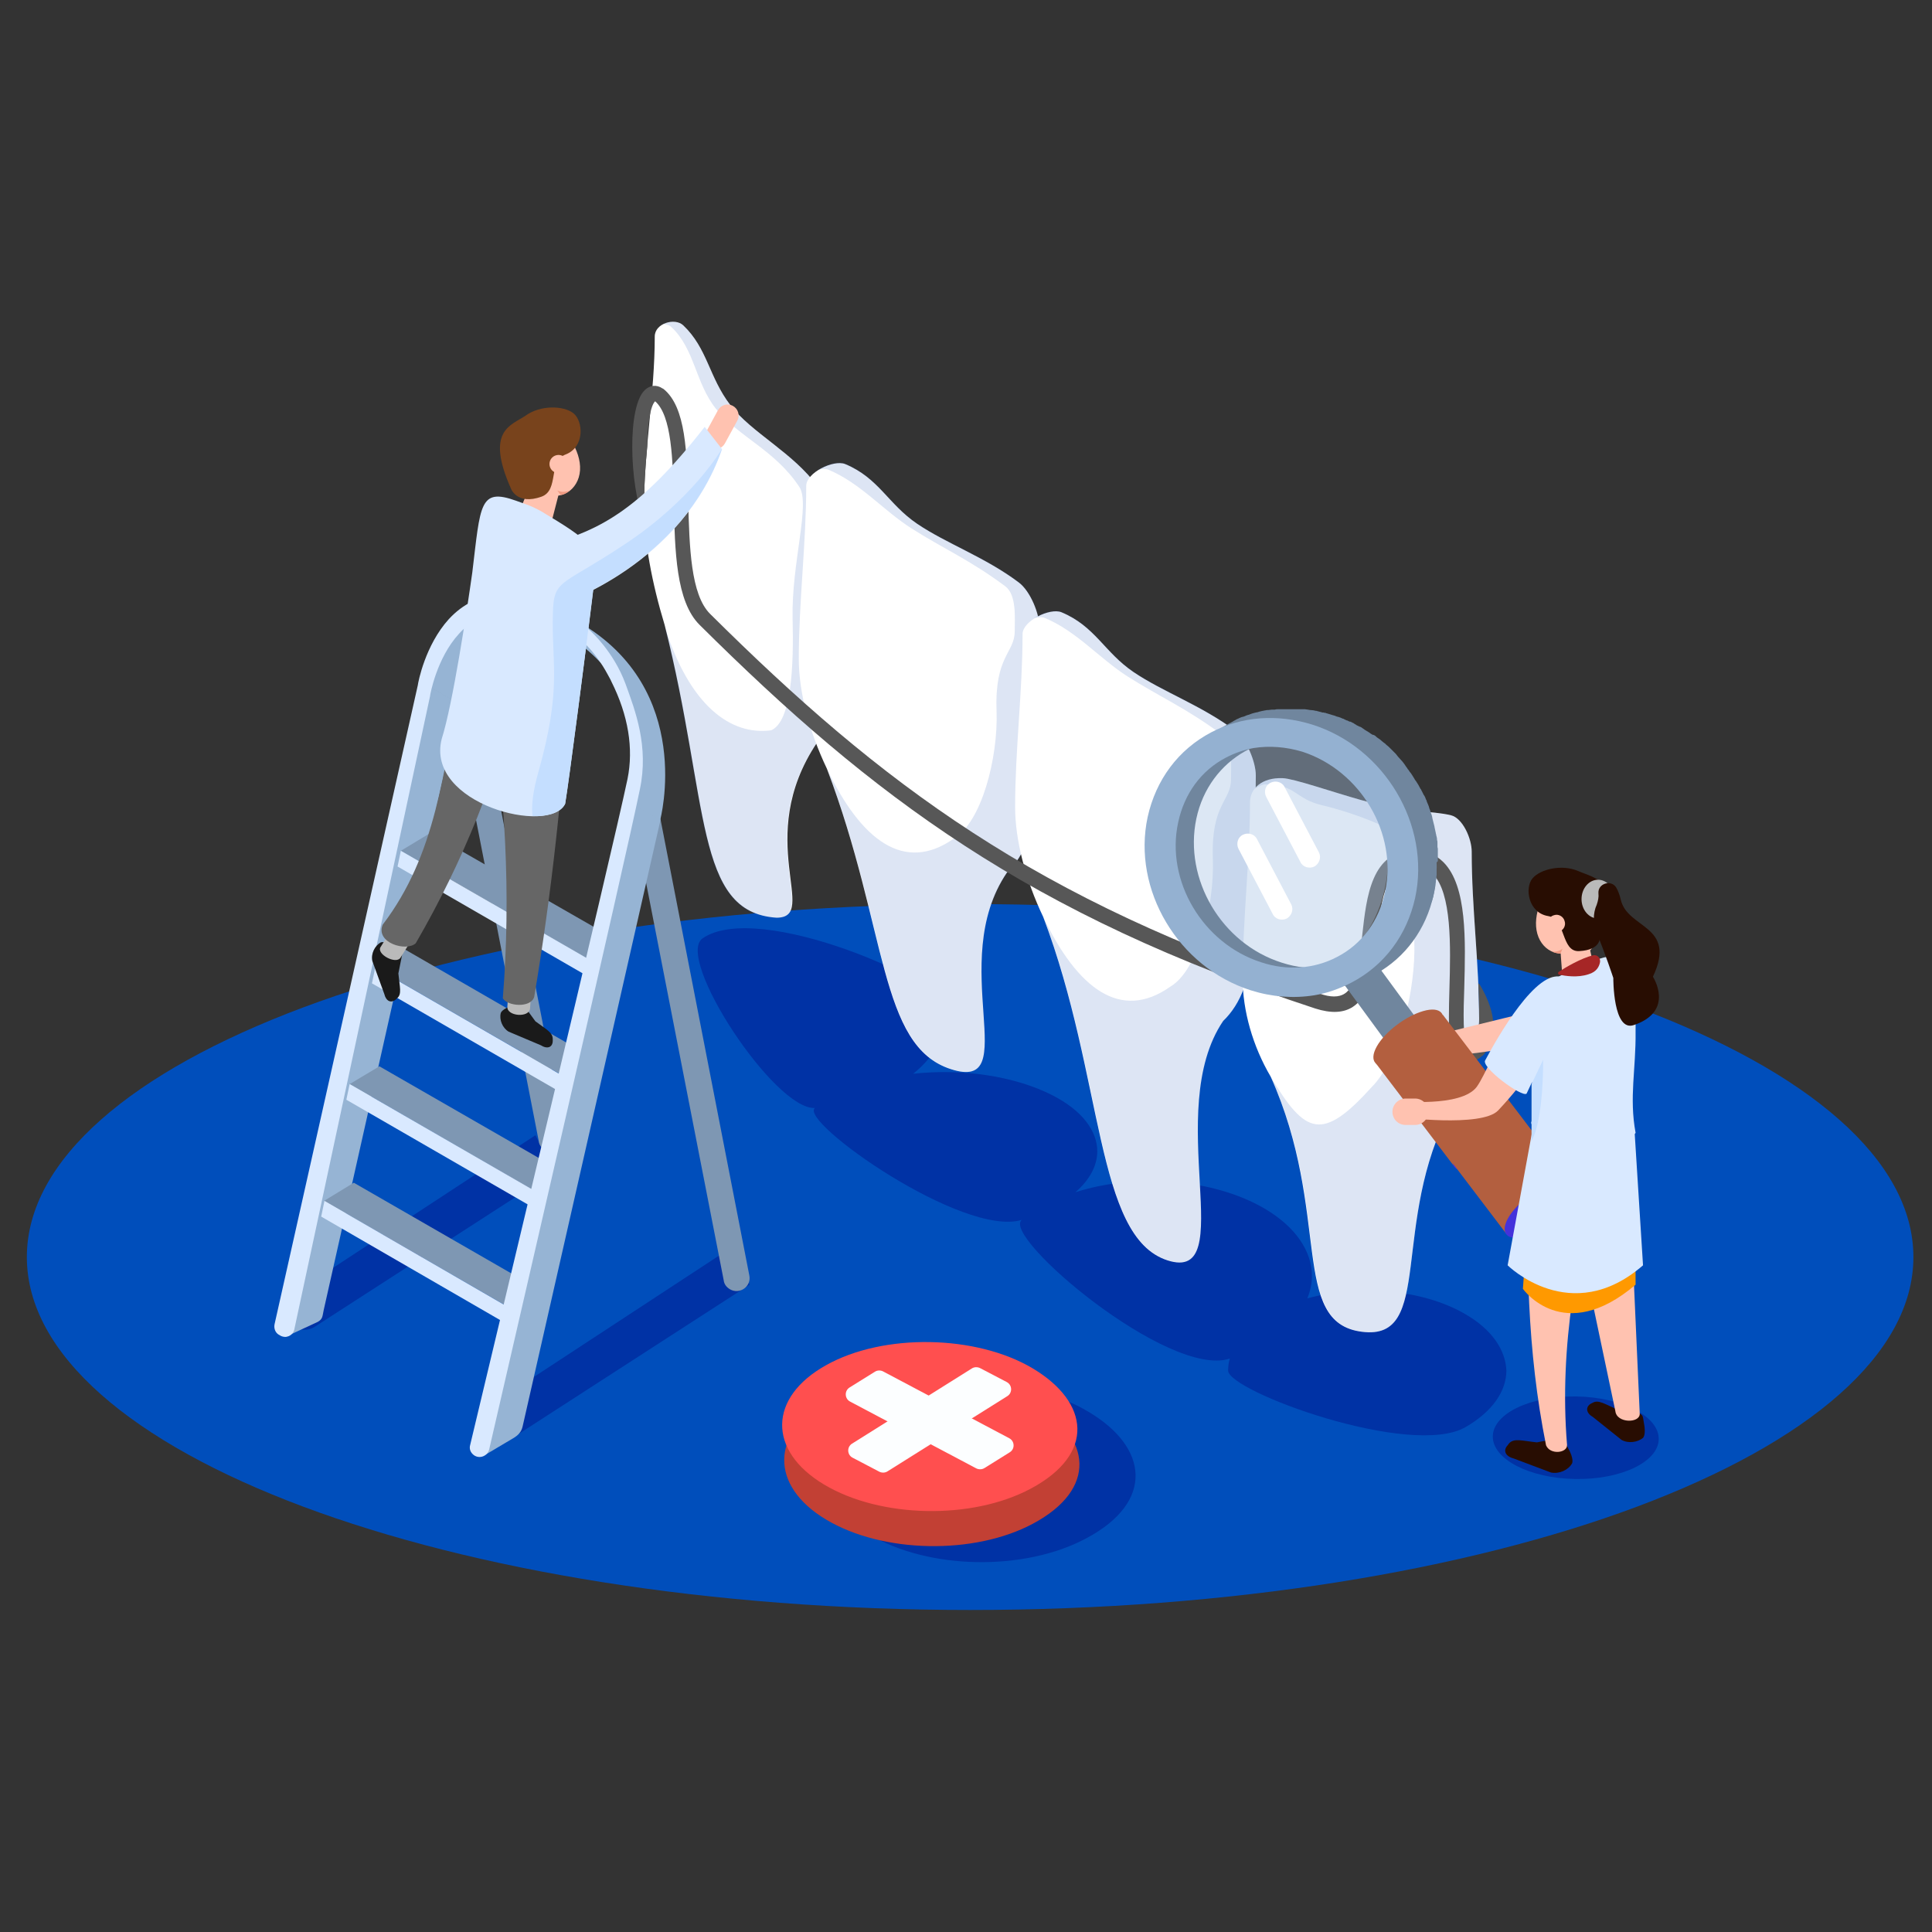 <?xml version="1.0" encoding="UTF-8"?> <svg xmlns="http://www.w3.org/2000/svg" width="40" height="40" viewBox="0 0 40 40" fill="none"><rect x="0" y="0" width="40" height="40" fill="#333333" stroke="none"/><path d="M20.085 33.333C30.872 33.333 39.615 30.062 39.615 26.026C39.615 21.99 30.872 18.718 20.085 18.718C9.299 18.718 0.556 21.99 0.556 26.026C0.556 30.062 9.299 33.333 20.085 33.333Z" fill="#004EBB"></path><path d="M30.333 27.205C29.453 26.692 28.137 26.59 27.068 26.881C27.128 26.727 27.162 26.573 27.162 26.419C27.162 25.915 26.838 25.41 26.188 25.026C25.128 24.402 23.521 24.282 22.265 24.684C22.564 24.427 22.718 24.128 22.718 23.838C22.718 23.419 22.41 22.992 21.786 22.675C21 22.274 19.915 22.12 18.906 22.231C19.385 21.846 19.624 21.368 19.624 20.889C19.624 20.359 15.709 18.624 14.547 19.427C13.966 19.829 16.034 22.983 16.872 22.94C16.53 23.214 19.932 25.624 21.154 25.257C20.727 25.598 24.197 28.547 25.462 28.128C25.436 28.214 25.427 28.299 25.427 28.376C25.427 28.804 29.214 30.197 30.342 29.547C30.906 29.222 31.188 28.795 31.188 28.376C31.171 27.957 30.898 27.53 30.333 27.205Z" fill="#0032A5"></path><path d="M16.974 11.231C16.974 10.957 17.103 10.325 16.932 10.077C16.419 9.368 15.564 8.966 15.12 8.385C14.675 7.804 14.65 7.214 14.145 6.735C13.974 6.573 13.556 6.692 13.556 6.966C13.556 8.145 13.333 9.333 13.333 10.504C13.333 11.188 13.496 12.069 13.761 12.94C14.692 16.624 14.376 18.889 16.077 19C16.983 19 15.581 17.368 16.915 15.376C17.18 15.128 17.419 15.18 17.419 14.487C17.41 13.316 16.974 12.41 16.974 11.231Z" fill="white"></path><g opacity="0.15"><path d="M16.068 19.009C16.974 19.009 15.573 17.376 16.906 15.385C17.171 15.137 17.41 15.188 17.41 14.496C17.41 13.316 16.974 12.41 16.974 11.231C16.974 10.957 17.103 10.325 16.932 10.077C16.419 9.367 15.564 8.966 15.12 8.385C14.675 7.803 14.65 7.214 14.145 6.735C14.043 6.641 13.863 6.641 13.735 6.709C13.803 6.718 13.863 6.735 13.898 6.769C14.385 7.222 14.393 7.923 14.821 8.461C15.308 9.06 16.034 9.308 16.547 10.077C16.786 10.427 16.385 11.65 16.41 12.803C16.436 13.803 16.385 14.94 15.966 15.12C15.137 15.231 14.274 14.624 13.752 12.94C14.684 16.624 14.368 18.897 16.068 19.009Z" fill="#1A50B2"></path></g><path d="M21.521 12.983C21.521 12.709 21.333 12.239 21.094 12.06C20.402 11.538 19.598 11.256 18.991 10.846C18.385 10.436 18.197 9.897 17.496 9.607C17.256 9.513 16.692 9.786 16.692 10.06C16.692 11.239 16.538 12.461 16.538 13.641C16.538 14.325 16.752 15.145 17.12 15.915C18.385 19.248 18.188 21.658 19.692 22.137C21.205 22.624 19.581 19.932 20.846 18.068C21.214 17.718 21.427 17.154 21.427 16.462C21.436 15.282 21.521 14.154 21.521 12.983Z" fill="white"></path><g opacity="0.15"><path d="M19.701 22.137C21.214 22.624 19.59 19.932 20.855 18.068C21.222 17.718 21.436 17.154 21.436 16.462C21.436 15.282 21.521 14.154 21.521 12.974C21.521 12.701 21.333 12.231 21.094 12.051C20.402 11.53 19.598 11.248 18.991 10.838C18.385 10.427 18.197 9.889 17.496 9.598C17.359 9.547 17.111 9.607 16.932 9.726C17.026 9.709 17.103 9.701 17.154 9.726C17.812 10 18.282 10.564 18.872 10.94C19.53 11.359 20.077 11.59 20.812 12.137C21.051 12.316 21.009 12.795 21.009 13.068C21.009 13.521 20.59 13.573 20.633 14.718C20.667 15.709 20.316 17.026 19.752 17.359C18.727 18.085 17.829 17.402 17.12 15.915C18.393 19.248 18.188 21.649 19.701 22.137Z" fill="#1A50B2"></path></g><path d="M26 16.051C26 15.778 25.812 15.308 25.573 15.128C24.88 14.607 24.077 14.325 23.47 13.915C22.863 13.504 22.675 12.966 21.974 12.675C21.735 12.581 21.171 12.855 21.171 13.128C21.171 14.308 21.017 15.53 21.017 16.709C21.017 17.393 21.231 18.214 21.598 18.983C22.863 22.316 22.667 25.607 24.171 26.094C25.684 26.581 24.06 23 25.325 21.137C25.692 20.786 25.906 20.222 25.906 19.53C25.915 18.35 26 17.222 26 16.051Z" fill="white"></path><g opacity="0.15"><path d="M24.18 26.094C25.692 26.581 24.068 23 25.333 21.137C25.701 20.786 25.915 20.222 25.915 19.53C25.915 18.35 26 17.222 26 16.043C26 15.769 25.812 15.299 25.573 15.12C24.88 14.598 24.077 14.316 23.47 13.906C22.863 13.496 22.675 12.957 21.974 12.667C21.838 12.615 21.59 12.675 21.41 12.795C21.504 12.778 21.581 12.769 21.633 12.795C22.291 13.068 22.761 13.633 23.35 14.008C24.009 14.427 24.556 14.658 25.291 15.205C25.53 15.385 25.487 15.863 25.487 16.137C25.487 16.59 25.068 16.641 25.111 17.786C25.145 18.778 24.795 20.094 24.231 20.427C23.205 21.154 22.308 20.47 21.598 18.983C22.872 22.308 22.667 25.607 24.18 26.094Z" fill="#1A50B2"></path></g><path d="M30.47 17.632C30.47 17.359 30.282 16.94 30.043 16.88C29.624 16.778 29.145 16.837 28.18 16.564C27.573 16.393 26.786 16.119 26.556 16.111C26.12 16.094 25.88 16.333 25.88 16.607C25.88 17.786 25.727 19.077 25.727 20.248C25.727 20.931 25.94 21.666 26.308 22.291C27.573 25.111 26.692 27.384 28.197 27.573C29.701 27.769 28.769 25.316 30.043 22.94C30.41 22.444 30.624 21.786 30.624 21.102C30.624 19.923 30.47 18.812 30.47 17.632Z" fill="white"></path><g opacity="0.15"><path d="M28.197 27.573C29.701 27.769 28.769 25.316 30.043 22.94C30.41 22.444 30.624 21.786 30.624 21.102C30.624 19.923 30.47 18.812 30.47 17.632C30.47 17.359 30.282 16.94 30.043 16.88C29.624 16.778 29.145 16.837 28.18 16.564C27.573 16.393 26.786 16.12 26.556 16.111C26.274 16.094 26.077 16.196 25.974 16.333C26.069 16.273 26.145 16.239 26.197 16.239C26.855 16.248 26.795 16.538 27.385 16.675C28.043 16.829 28.949 17.188 29.085 17.393C29.308 17.726 29.248 18.376 29.282 19.504C29.316 20.479 28.966 21.94 28.402 22.504C27.376 23.641 27.026 23.496 26.308 22.291C27.581 25.102 26.701 27.376 28.197 27.573Z" fill="#1A50B2"></path></g><path d="M30.641 20.393C30.633 20.376 30.624 20.367 30.607 20.359C30.615 20.607 30.624 20.846 30.624 21.103C30.624 21.145 30.624 21.188 30.615 21.231C30.615 21.231 30.607 21.231 30.607 21.222C30.615 21.376 30.573 21.513 30.487 21.598C30.419 21.65 30.393 21.658 30.385 21.667C30.282 21.573 30.299 20.923 30.316 20.453C30.342 19.47 30.376 18.35 29.889 17.855C29.727 17.692 29.521 17.607 29.282 17.607C28.393 17.607 28.291 18.573 28.205 19.35C28.154 19.872 28.094 20.41 27.838 20.573C27.718 20.65 27.547 20.65 27.325 20.573C21.445 18.641 18.248 16.231 14.701 12.709C14.299 12.308 14.274 11.325 14.248 10.376C14.222 9.376 14.205 8.427 13.735 8.051C13.726 8.051 13.727 8.043 13.718 8.043C13.59 7.957 13.453 7.974 13.35 8.077C12.992 8.41 13.017 9.992 13.342 10.846C13.333 10.735 13.333 10.624 13.333 10.521C13.333 10.094 13.359 9.667 13.402 9.239C13.402 8.778 13.47 8.393 13.564 8.308C13.906 8.607 13.932 9.513 13.949 10.393C13.974 11.402 13.992 12.453 14.487 12.94C18.068 16.496 21.299 18.932 27.231 20.88C27.556 20.983 27.812 20.974 28.009 20.846C28.385 20.598 28.445 20.017 28.513 19.402C28.607 18.513 28.709 17.94 29.282 17.94C29.445 17.94 29.564 17.991 29.667 18.094C30.06 18.496 30.034 19.59 30.009 20.47C29.983 21.367 29.983 21.838 30.248 21.974C30.291 21.991 30.333 22 30.376 22C30.47 22 30.573 21.957 30.684 21.863C30.692 21.863 30.692 21.855 30.701 21.855C31.017 21.521 30.991 20.974 30.641 20.393Z" fill="#575757"></path><path d="M22.538 29.231C21.308 28.487 19.282 28.461 18.026 29.154C16.769 29.855 16.752 31.017 17.983 31.761C19.214 32.504 21.214 32.538 22.496 31.846C23.906 31.094 23.778 29.966 22.538 29.231Z" fill="#0032A5"></path><path d="M21.427 29.06C20.256 28.359 18.333 28.325 17.145 28.991C15.949 29.658 15.932 30.761 17.103 31.461C18.274 32.162 20.171 32.196 21.385 31.547C22.727 30.829 22.598 29.761 21.427 29.06Z" fill="#C24034"></path><path d="M21.385 28.333C20.214 27.633 18.291 27.598 17.103 28.265C15.906 28.932 15.889 30.034 17.06 30.735C18.231 31.436 20.128 31.47 21.342 30.82C22.684 30.103 22.556 29.034 21.385 28.333Z" fill="#FF4F4F"></path><path d="M17.59 28.726L18.111 28.402C18.163 28.367 18.231 28.367 18.282 28.393L20.897 29.778C21.009 29.837 21.017 30 20.906 30.068L20.385 30.393C20.333 30.427 20.265 30.427 20.214 30.402L17.598 29.017C17.487 28.957 17.479 28.795 17.59 28.726Z" fill="#FCFEFF"></path><path d="M20.291 28.325L20.846 28.615C20.957 28.675 20.966 28.837 20.855 28.906L18.376 30.462C18.325 30.496 18.256 30.496 18.205 30.47L17.65 30.179C17.538 30.12 17.53 29.957 17.641 29.889L20.12 28.333C20.171 28.299 20.239 28.299 20.291 28.325Z" fill="#FCFEFF"></path><path d="M15.521 26.598L15.128 25.838L10.12 29.12C9.932 29.248 9.88 29.496 10.009 29.684C10.137 29.872 10.385 29.923 10.573 29.795L15.521 26.598Z" fill="#0032A5"></path><path d="M10.829 9.496C10.752 9.573 10.615 9.573 10.539 9.496C10.462 9.419 10.462 9.282 10.539 9.205C10.615 9.128 10.752 9.128 10.829 9.205C10.906 9.291 10.906 9.419 10.829 9.496Z" fill="white"></path><path d="M15.111 26.692C15.043 26.65 14.992 26.59 14.983 26.504L13.009 16.393C12.957 16.111 13.256 15.906 13.496 16.043L15.513 26.402C15.564 26.632 15.316 26.812 15.111 26.692Z" fill="#7E97B3"></path><path d="M11.479 24.265L11.085 23.504L6.077 26.786C5.889 26.914 5.838 27.162 5.966 27.35C6.094 27.538 6.342 27.59 6.53 27.461L11.479 24.265Z" fill="#0032A5"></path><path d="M11.282 23.812C11.214 23.769 11.162 23.709 11.154 23.624L9.18 13.513C9.128 13.231 9.427 13.026 9.667 13.162L11.692 23.513C11.735 23.752 11.487 23.923 11.282 23.812Z" fill="#7E97B3"></path><path d="M6.581 27.367L5.897 27.684L8.923 14.231L9.521 14.573L6.701 27.128C6.675 27.248 6.684 27.308 6.581 27.367Z" fill="#96B4D4"></path><path d="M12.308 19.94L8.299 17.615L8.906 17.248L12.573 19.35L12.308 19.94Z" fill="#7E97B3"></path><path d="M8.906 14.231C8.906 14.231 9.573 11.487 11.983 12.88C14.402 14.273 13.667 16.983 13.667 16.983L13.068 16.641C13.068 16.641 13.752 14.607 11.966 13.307C10.18 12.008 9.496 14.572 9.496 14.572L8.906 14.231Z" fill="#96B4D4"></path><path d="M12.718 20.53L8.231 17.94L8.299 17.615L12.786 20.205L12.718 20.53Z" fill="#D9E9FF"></path><path d="M11.786 22.35L7.769 20.034L8.385 19.658L12.043 21.769L11.786 22.35Z" fill="#7E97B3"></path><path d="M12.188 22.949L7.701 20.359L7.769 20.034L12.256 22.624L12.188 22.949Z" fill="#D9E9FF"></path><path d="M11.256 24.769L7.239 22.445L7.855 22.077L11.513 24.18L11.256 24.769Z" fill="#7E97B3"></path><path d="M11.658 25.359L7.171 22.769L7.239 22.444L11.727 25.034L11.658 25.359Z" fill="#D9E9FF"></path><path d="M10.727 27.179L6.709 24.863L7.325 24.487L10.992 26.598L10.727 27.179Z" fill="#7E97B3"></path><path d="M11.128 27.778L6.65 25.188L6.718 24.863L11.197 27.453L11.128 27.778Z" fill="#D9E9FF"></path><path d="M10.624 29.778L10.034 30.128L13.077 16.632L13.675 16.974L10.821 29.53C10.795 29.649 10.726 29.718 10.624 29.778Z" fill="#96B4D4"></path><path d="M9.812 30.128C9.744 30.077 9.709 30 9.735 29.914C10.051 28.581 12.675 17.641 12.992 16.128C13.12 15.496 13.009 14.812 12.658 14.111C12.633 14.051 12.598 14 12.573 13.949C12.342 13.521 12 13.162 11.65 12.974C10.752 12.487 10.034 12.538 9.504 13.12C9.034 13.632 8.906 14.393 8.906 14.393V14.402L6.094 27.521C6.068 27.658 5.906 27.726 5.786 27.641L5.769 27.632C5.701 27.59 5.667 27.504 5.684 27.419L8.65 14.188C8.658 14.12 8.803 13.359 9.291 12.82C9.59 12.496 9.949 12.325 10.368 12.308C10.889 12.29 11.47 12.513 12.145 12.991L12.222 13.06C12.239 13.077 12.701 13.487 12.949 14.154C13.154 14.718 13.436 15.453 13.248 16.342C12.949 17.812 10.556 28.145 10.128 30.008C10.094 30.145 9.932 30.213 9.812 30.128Z" fill="#D9E9FF"></path><path d="M14.701 9.273C14.59 9.214 14.547 9.077 14.607 8.966L14.863 8.496C14.923 8.384 15.06 8.342 15.171 8.402C15.282 8.461 15.325 8.598 15.265 8.709L15.009 9.179C14.949 9.29 14.812 9.333 14.701 9.273Z" fill="#FFC2B0"></path><path d="M8.325 19.769L8.248 20.154C8.274 20.436 8.325 20.581 8.222 20.667L8.197 20.692C8.094 20.778 7.992 20.727 7.957 20.581L7.709 19.897C7.675 19.744 7.761 19.581 7.88 19.513C7.88 19.513 7.957 19.47 8.171 19.59C8.291 19.649 8.299 19.65 8.325 19.769Z" fill="#1A1A1A"></path><path d="M10.855 20.829L11.085 21.145C11.316 21.316 11.444 21.376 11.444 21.513V21.547C11.444 21.684 11.333 21.727 11.197 21.641L10.53 21.359C10.402 21.282 10.333 21.111 10.368 20.974C10.368 20.974 10.385 20.889 10.624 20.812C10.752 20.778 10.752 20.769 10.855 20.829Z" fill="#1A1A1A"></path><path d="M10.974 20.88C10.957 21.077 10.496 21.043 10.504 20.846L10.547 20.222L11.017 20.256L10.974 20.88Z" fill="#BABABA"></path><path d="M11.06 20.641C10.983 20.88 10.496 20.829 10.41 20.667C10.581 18.555 10.47 16.35 10.094 14.085L11.786 14.197C11.65 16.359 11.419 18.513 11.06 20.641Z" fill="#666666"></path><path d="M8.291 19.829C8.197 19.974 7.786 19.752 7.88 19.607L8.18 19.128L8.59 19.35L8.291 19.829Z" fill="#BABABA"></path><path d="M8.607 19.53C8.41 19.709 7.769 19.521 7.923 19.145C9.034 17.684 9.171 16.009 9.556 14.043L10.727 14.299C10.291 16.068 9.598 17.82 8.607 19.53Z" fill="#666666"></path><path d="M11.598 10.009C11.479 10.41 11.171 10.521 10.923 10.256C10.667 9.991 10.564 9.444 10.684 9.043C10.803 8.641 11.111 8.53 11.359 8.795C11.615 9.06 11.718 9.607 11.598 10.009Z" fill="#FFC2B0"></path><path d="M12.009 9.735C11.983 10.154 11.581 10.393 11.282 10.188C10.974 9.983 10.752 9.47 10.786 9.051C10.812 8.632 11.085 8.453 11.393 8.658C11.692 8.863 12.034 9.316 12.009 9.735Z" fill="#FFC2B0"></path><path d="M10.923 11.009L10.88 10.992C10.744 10.932 10.675 10.769 10.735 10.633L11.06 9.846C11.12 9.71 11.282 9.641 11.419 9.701L11.462 9.718C11.598 9.778 11.667 9.94 11.607 10.077L11.402 10.872C11.351 11.017 11.06 11.06 10.923 11.009Z" fill="#FFC2B0"></path><path d="M10.573 10.103C10.573 10.103 10.692 10.47 11.214 10.282C11.581 10.145 11.342 9.547 11.709 9.41C12.111 9.256 12.077 8.718 11.872 8.556C11.667 8.393 11.18 8.385 10.88 8.607C10.573 8.812 10.051 8.915 10.573 10.103Z" fill="#78431C"></path><path d="M11.564 9.795C11.668 9.795 11.752 9.711 11.752 9.607C11.752 9.503 11.668 9.419 11.564 9.419C11.46 9.419 11.376 9.503 11.376 9.607C11.376 9.711 11.46 9.795 11.564 9.795Z" fill="#FFC2B0"></path><path d="M9.145 15.299C9.376 14.573 9.667 12.641 9.778 11.855C9.949 10.444 9.923 10.094 10.684 10.367L10.898 10.444C11 10.479 11.103 10.53 11.197 10.581C12.18 11.171 12.436 11.351 12.316 11.932C12.205 12.906 11.778 16.171 11.701 16.641C11.393 17.299 8.803 16.65 9.145 15.299Z" fill="#D9E9FF"></path><path d="M11.607 10.248L11.539 10.154C11.539 10.154 11.633 10.214 11.778 10.162C11.778 10.171 11.701 10.239 11.607 10.248Z" fill="#F09A82"></path><path d="M11.624 12.504C11.624 12.504 14.128 11.684 14.949 9.299L14.59 8.838C13.222 10.59 12.351 11.034 11.171 11.308L11.624 12.504Z" fill="#D9E9FF"></path><path d="M29.863 21.393L31.504 20.991C31.504 20.991 31.513 21.581 31.479 21.641C31.444 21.701 30.128 21.855 30.128 21.855L29.863 21.393Z" fill="#FFC2B0"></path><path opacity="0.4" d="M26.672 20.33C27.941 20.211 28.86 18.941 28.724 17.493C28.588 16.046 27.45 14.969 26.181 15.088C24.912 15.207 23.993 16.477 24.129 17.924C24.264 19.372 25.404 20.448 26.672 20.33Z" fill="#A8C4E5"></path><path d="M29.607 21.47L29.12 22.145L27.718 20.231L28.205 19.556L29.607 21.47Z" fill="#70869E"></path><path d="M29.47 20.932C29.829 20.829 29.983 21 29.812 21.308C29.641 21.615 29.205 21.94 28.846 22.043C28.487 22.145 28.333 21.974 28.504 21.667C28.675 21.359 29.111 21.034 29.47 20.932Z" fill="#B35F3F"></path><path d="M30.111 24.154L28.487 22.017L29.872 21.009L31.504 23.154L30.111 24.154Z" fill="#B35F3F"></path><path d="M31.015 23.941C31.401 23.66 31.618 23.302 31.502 23.142C31.385 22.982 30.978 23.08 30.592 23.361C30.208 23.642 29.99 24 30.107 24.16C30.224 24.32 30.631 24.222 31.015 23.941Z" fill="#4432DB"></path><path d="M31.188 25.547L29.564 23.41L30.949 22.402L32.581 24.547L31.188 25.547Z" fill="#B35F3F"></path><path d="M32.188 24.487C32.547 24.384 32.701 24.555 32.53 24.863C32.359 25.171 31.923 25.496 31.564 25.598C31.205 25.701 31.051 25.53 31.222 25.222C31.393 24.915 31.829 24.59 32.188 24.487Z" fill="#4432DB"></path><path d="M27.598 15C26.128 14.538 24.684 15.35 24.368 16.829C24.051 18.299 24.983 19.872 26.453 20.342C27.923 20.803 29.368 19.991 29.684 18.513C30 17.034 29.068 15.461 27.598 15ZM29.282 18.384C29.017 19.632 27.786 20.333 26.538 19.931C25.291 19.538 24.504 18.205 24.769 16.949C25.034 15.701 26.265 15 27.513 15.402C28.761 15.795 29.556 17.128 29.282 18.384Z" fill="#70869E"></path><path d="M29.769 17.829C29.769 17.795 29.769 17.761 29.769 17.735V17.718C29.769 17.709 29.769 17.701 29.769 17.684V17.65C29.769 17.641 29.769 17.624 29.769 17.615C29.769 17.607 29.769 17.598 29.769 17.598V17.59C29.769 17.573 29.769 17.556 29.761 17.538V17.521C29.761 17.513 29.761 17.504 29.761 17.496C29.761 17.487 29.761 17.479 29.761 17.462V17.445C29.761 17.427 29.761 17.41 29.752 17.393V17.368C29.752 17.351 29.744 17.333 29.744 17.325L29.735 17.291C29.735 17.282 29.735 17.274 29.727 17.256V17.248C29.718 17.205 29.709 17.171 29.701 17.128V17.12C29.692 17.085 29.684 17.051 29.675 17.017L29.658 16.949C29.658 16.932 29.65 16.923 29.65 16.906L29.641 16.872C29.633 16.855 29.633 16.846 29.624 16.829L29.615 16.795C29.607 16.778 29.607 16.761 29.598 16.752L29.581 16.692C29.564 16.658 29.556 16.624 29.538 16.59V16.581C29.538 16.573 29.53 16.564 29.53 16.564L29.521 16.547C29.513 16.521 29.504 16.496 29.487 16.47L29.479 16.462C29.47 16.445 29.462 16.427 29.453 16.41L29.436 16.376C29.427 16.368 29.427 16.351 29.419 16.342L29.41 16.333C29.385 16.282 29.351 16.222 29.316 16.171L29.308 16.162C29.299 16.154 29.299 16.145 29.291 16.137L29.282 16.12C29.265 16.094 29.256 16.077 29.239 16.051C29.231 16.034 29.214 16.017 29.205 16L29.197 15.992C29.18 15.974 29.171 15.949 29.154 15.932L29.145 15.923C29.145 15.915 29.137 15.915 29.137 15.906C29.128 15.898 29.12 15.88 29.111 15.872L29.077 15.821C29.051 15.786 29.026 15.752 29 15.727L28.991 15.718C28.957 15.684 28.932 15.65 28.898 15.607L28.889 15.598C28.863 15.573 28.838 15.547 28.812 15.521L28.795 15.504C28.761 15.47 28.735 15.444 28.701 15.419L28.692 15.41C28.684 15.402 28.684 15.402 28.675 15.393L28.65 15.376C28.633 15.359 28.616 15.351 28.598 15.333L28.59 15.325C28.581 15.316 28.564 15.308 28.556 15.299L28.53 15.282C28.521 15.274 28.504 15.265 28.496 15.256L28.479 15.239C28.47 15.231 28.453 15.222 28.436 15.214H28.419C28.41 15.205 28.402 15.205 28.393 15.197C28.385 15.197 28.385 15.188 28.376 15.188L28.368 15.18C28.351 15.171 28.333 15.154 28.316 15.145L28.299 15.137C28.291 15.128 28.282 15.128 28.274 15.12C28.265 15.12 28.265 15.111 28.256 15.111L28.248 15.103C28.231 15.094 28.214 15.077 28.197 15.068L28.188 15.06C28.18 15.06 28.171 15.051 28.171 15.051C28.163 15.051 28.154 15.043 28.145 15.043L28.128 15.034C28.111 15.026 28.094 15.017 28.077 15.009L28.069 15C28.06 15 28.06 14.992 28.051 14.992C28.043 14.983 28.034 14.983 28.026 14.974L27.991 14.957C27.974 14.949 27.966 14.94 27.949 14.94H27.94C27.932 14.94 27.932 14.932 27.923 14.932C27.906 14.923 27.898 14.915 27.88 14.915L27.846 14.898C27.838 14.898 27.829 14.889 27.812 14.88H27.803C27.769 14.863 27.727 14.846 27.692 14.838H27.684C27.65 14.821 27.616 14.812 27.581 14.803L27.556 14.795C27.53 14.786 27.496 14.778 27.47 14.769C27.462 14.769 27.453 14.769 27.453 14.761H27.445C27.427 14.761 27.41 14.752 27.402 14.752H27.385C27.376 14.752 27.368 14.752 27.359 14.744C27.342 14.744 27.333 14.735 27.316 14.735L27.291 14.727C27.282 14.727 27.274 14.727 27.265 14.718H27.248C27.214 14.709 27.171 14.701 27.137 14.701H27.128C27.094 14.692 27.06 14.692 27.017 14.684H27C26.991 14.684 26.983 14.684 26.966 14.684H26.94C26.923 14.684 26.915 14.684 26.898 14.684H26.872C26.855 14.684 26.838 14.684 26.821 14.684H26.803C26.795 14.684 26.786 14.684 26.778 14.684C26.769 14.684 26.761 14.684 26.752 14.684H26.735C26.718 14.684 26.701 14.684 26.684 14.684H26.675C26.667 14.684 26.667 14.684 26.658 14.684C26.65 14.684 26.641 14.684 26.624 14.684H26.59C26.573 14.684 26.556 14.684 26.538 14.684H26.53C26.521 14.684 26.521 14.684 26.513 14.684C26.504 14.684 26.487 14.684 26.479 14.684H26.453C26.436 14.684 26.419 14.684 26.393 14.692H26.376C26.368 14.692 26.359 14.692 26.351 14.692H26.333C26.308 14.692 26.282 14.701 26.256 14.701H26.248C26.239 14.701 26.239 14.701 26.231 14.701C26.205 14.709 26.171 14.709 26.145 14.718H26.137C26.111 14.727 26.094 14.727 26.068 14.735C26.06 14.735 26.051 14.744 26.043 14.744L26 14.752C25.966 14.761 25.923 14.769 25.889 14.786C25.88 14.786 25.872 14.786 25.872 14.795H25.863C25.829 14.803 25.803 14.812 25.769 14.829C25.761 14.829 25.752 14.838 25.744 14.838L25.709 14.846C25.692 14.855 25.684 14.855 25.667 14.863C25.667 14.863 25.658 14.863 25.65 14.872C25.624 14.88 25.59 14.898 25.564 14.915L25.547 14.923C25.538 14.932 25.53 14.932 25.521 14.94C25.479 14.966 25.436 14.983 25.393 15.009L24.752 15.376L24.863 15.573C24.898 15.556 24.932 15.53 24.974 15.513C24.983 15.513 24.991 15.504 25 15.504L25.017 15.496C25.043 15.487 25.068 15.47 25.094 15.462C25.12 15.453 25.137 15.444 25.162 15.436L25.18 15.427C25.188 15.427 25.197 15.419 25.205 15.419C25.231 15.41 25.256 15.402 25.291 15.393L25.316 15.385C25.351 15.376 25.385 15.368 25.419 15.351L25.445 15.342C25.479 15.333 25.504 15.325 25.539 15.316H25.547C25.581 15.308 25.615 15.308 25.641 15.299C25.667 15.299 25.692 15.291 25.709 15.291H25.718C25.735 15.291 25.752 15.291 25.761 15.282C25.778 15.282 25.795 15.282 25.812 15.274H25.821C25.846 15.274 25.863 15.274 25.889 15.265C25.906 15.265 25.915 15.265 25.932 15.265H25.94C25.966 15.265 25.983 15.265 26.009 15.265C26.026 15.265 26.043 15.265 26.06 15.265C26.086 15.265 26.111 15.265 26.137 15.265C26.154 15.265 26.171 15.265 26.188 15.265C26.214 15.265 26.239 15.265 26.274 15.274H26.291C26.299 15.274 26.308 15.274 26.316 15.274C26.351 15.274 26.393 15.282 26.436 15.291H26.453C26.487 15.299 26.53 15.308 26.564 15.308L26.598 15.316C26.624 15.325 26.658 15.333 26.684 15.333C26.701 15.333 26.709 15.342 26.727 15.342C26.761 15.351 26.803 15.359 26.838 15.376C26.88 15.393 26.923 15.402 26.966 15.419H26.974C27.017 15.436 27.051 15.453 27.094 15.47C27.103 15.47 27.111 15.479 27.12 15.479L27.137 15.487C27.162 15.496 27.188 15.513 27.214 15.521C27.222 15.53 27.239 15.53 27.248 15.539L27.256 15.547C27.282 15.556 27.299 15.573 27.325 15.581C27.342 15.59 27.359 15.598 27.376 15.607C27.402 15.615 27.419 15.633 27.436 15.641C27.453 15.65 27.47 15.658 27.487 15.675C27.504 15.684 27.53 15.701 27.547 15.718C27.564 15.727 27.581 15.744 27.598 15.752C27.615 15.769 27.641 15.778 27.658 15.795L27.667 15.803C27.675 15.812 27.692 15.821 27.709 15.829C27.727 15.846 27.752 15.863 27.769 15.88L27.778 15.889C27.786 15.898 27.795 15.906 27.803 15.915C27.829 15.932 27.846 15.957 27.872 15.974L27.898 16C27.932 16.026 27.957 16.06 27.991 16.085L28.009 16.103C28.034 16.128 28.06 16.154 28.086 16.18C28.12 16.214 28.145 16.248 28.18 16.282C28.205 16.316 28.231 16.342 28.256 16.376C28.265 16.385 28.265 16.393 28.274 16.393L28.282 16.402C28.299 16.419 28.316 16.445 28.333 16.47C28.351 16.487 28.359 16.513 28.376 16.53L28.385 16.538C28.393 16.556 28.402 16.573 28.419 16.581C28.436 16.598 28.445 16.624 28.462 16.641C28.47 16.658 28.479 16.675 28.496 16.692C28.53 16.744 28.556 16.795 28.581 16.846C28.59 16.863 28.598 16.872 28.607 16.889L28.624 16.915C28.633 16.932 28.641 16.949 28.65 16.966C28.667 16.991 28.675 17.026 28.692 17.051L28.701 17.077C28.718 17.111 28.735 17.154 28.744 17.188L28.752 17.222C28.761 17.248 28.769 17.282 28.786 17.308C28.786 17.316 28.795 17.333 28.795 17.351C28.803 17.376 28.812 17.402 28.821 17.436L28.829 17.47C28.838 17.504 28.846 17.547 28.855 17.581V17.59C28.863 17.633 28.872 17.667 28.88 17.709L28.889 17.752C28.898 17.778 28.898 17.803 28.906 17.838C28.906 17.855 28.906 17.872 28.915 17.88C28.915 17.906 28.923 17.932 28.923 17.957C28.923 17.974 28.923 17.991 28.923 18C28.923 18.026 28.923 18.051 28.932 18.085V18.094C28.932 18.103 28.932 18.111 28.932 18.128C28.932 18.162 28.932 18.197 28.932 18.231V18.248C28.932 18.291 28.932 18.333 28.932 18.368V18.402C28.932 18.427 28.923 18.462 28.923 18.487C28.923 18.504 28.923 18.513 28.915 18.53C28.915 18.556 28.906 18.59 28.906 18.616L28.898 18.658C28.889 18.701 28.88 18.735 28.872 18.778C28.863 18.821 28.855 18.863 28.846 18.898L28.838 18.932C28.829 18.957 28.821 18.991 28.812 19.017C28.812 19.026 28.803 19.043 28.803 19.051V19.06C28.795 19.085 28.786 19.103 28.778 19.128C28.769 19.145 28.769 19.163 28.761 19.18C28.752 19.197 28.744 19.222 28.735 19.239C28.727 19.256 28.718 19.274 28.709 19.291C28.701 19.308 28.692 19.325 28.684 19.342C28.675 19.368 28.658 19.385 28.65 19.402C28.641 19.419 28.633 19.436 28.624 19.453C28.607 19.479 28.598 19.504 28.581 19.53L28.573 19.547C28.564 19.556 28.564 19.564 28.556 19.581L28.504 19.573C28.487 19.598 28.47 19.624 28.453 19.65L28.445 19.667C28.419 19.692 28.402 19.727 28.376 19.752V19.761C28.351 19.795 28.325 19.821 28.299 19.846L28.282 19.863C28.265 19.88 28.239 19.906 28.222 19.923L28.197 19.949C28.18 19.966 28.154 19.983 28.137 20L28.111 20.017C28.086 20.043 28.06 20.069 28.026 20.085L28.017 20.094C27.991 20.111 27.966 20.128 27.94 20.154C27.932 20.163 27.923 20.171 27.915 20.171C27.898 20.188 27.872 20.197 27.846 20.214L27.821 20.231C27.786 20.248 27.761 20.265 27.727 20.291L28.009 20.094L27.846 20.333C27.983 20.068 28.154 20.214 28.154 20.214L28.479 20.111C28.513 20.094 28.547 20.068 28.581 20.051L28.607 20.034C28.633 20.017 28.658 20 28.675 19.983C28.684 19.974 28.692 19.966 28.701 19.966C28.727 19.949 28.752 19.923 28.786 19.898L28.795 19.889C28.829 19.863 28.855 19.838 28.889 19.812L28.915 19.786C28.94 19.769 28.957 19.744 28.974 19.727C28.983 19.718 28.991 19.709 29 19.701C29.026 19.675 29.043 19.658 29.068 19.633L29.094 19.607C29.12 19.581 29.145 19.547 29.171 19.513L29.18 19.504C29.205 19.479 29.222 19.445 29.248 19.419L29.265 19.393C29.282 19.368 29.308 19.342 29.325 19.308L29.351 19.265C29.359 19.256 29.359 19.248 29.359 19.248L29.368 19.239C29.385 19.214 29.402 19.188 29.419 19.154V19.145C29.419 19.137 29.427 19.137 29.427 19.128C29.427 19.12 29.436 19.111 29.436 19.111L29.445 19.103C29.453 19.077 29.47 19.06 29.479 19.034L29.487 19.026C29.487 19.017 29.496 19.017 29.496 19.009C29.496 19 29.504 18.991 29.504 18.991L29.513 18.983C29.521 18.966 29.53 18.94 29.538 18.923L29.547 18.915C29.547 18.906 29.556 18.898 29.556 18.898C29.556 18.889 29.564 18.88 29.564 18.872L29.573 18.863C29.581 18.846 29.59 18.829 29.59 18.812V18.803C29.59 18.795 29.598 18.795 29.598 18.786C29.598 18.778 29.607 18.769 29.607 18.752L29.615 18.727C29.624 18.709 29.624 18.701 29.633 18.684L29.641 18.667C29.65 18.65 29.65 18.633 29.658 18.616L29.667 18.59C29.667 18.581 29.675 18.573 29.675 18.564V18.556C29.684 18.513 29.692 18.479 29.701 18.436V18.427C29.709 18.393 29.718 18.359 29.718 18.316V18.299C29.718 18.291 29.718 18.274 29.727 18.265V18.239C29.727 18.231 29.727 18.214 29.735 18.205C29.735 18.197 29.735 18.188 29.735 18.18V18.162C29.735 18.145 29.735 18.128 29.744 18.12V18.085C29.744 18.068 29.744 18.051 29.744 18.034V18.009C29.744 18 29.744 17.991 29.744 17.983V17.974C29.744 17.932 29.744 17.898 29.744 17.855L29.769 17.829Z" fill="#70869E"></path><path d="M27.162 15C26.445 14.778 25.709 14.829 25.077 15.162C24.393 15.521 23.932 16.145 23.761 16.915C23.436 18.419 24.393 20.026 25.898 20.504C26.333 20.641 26.778 20.675 27.205 20.607C27.479 20.564 27.735 20.47 27.983 20.342C28.667 19.983 29.128 19.359 29.299 18.59C29.624 17.085 28.667 15.47 27.162 15ZM28.675 18.47C28.547 19.069 28.197 19.547 27.684 19.812C27.214 20.06 26.65 20.103 26.111 19.923C24.906 19.538 24.128 18.239 24.393 17.026C24.521 16.427 24.872 15.949 25.385 15.684C25.564 15.59 25.761 15.521 25.957 15.487C26.282 15.436 26.624 15.462 26.966 15.564C28.171 15.957 28.94 17.256 28.675 18.47Z" fill="#94B1D1"></path><path d="M34.342 29.797C34.35 29.325 33.588 28.929 32.64 28.912C31.692 28.895 30.915 29.264 30.907 29.736C30.898 30.208 31.661 30.605 32.609 30.621C33.558 30.638 34.334 30.269 34.342 29.797Z" fill="#0032A5"></path><path d="M33.906 29.239L33.496 29.188C33.222 29.068 33.094 28.974 32.974 29.043L32.94 29.06C32.821 29.128 32.838 29.256 32.974 29.333L33.573 29.812C33.709 29.889 33.906 29.863 34.017 29.769C34.017 29.769 34.086 29.709 34.034 29.453C34.009 29.308 34.026 29.308 33.906 29.239Z" fill="#280D02"></path><path d="M33.444 29.214C33.47 29.47 33.949 29.47 33.949 29.273L33.684 23.325L32.111 22.88L33.444 29.214Z" fill="#FFC2B0"></path><path d="M32.256 29.778L31.82 29.863C31.504 29.829 31.342 29.769 31.239 29.889L31.214 29.923C31.111 30.034 31.171 30.154 31.342 30.197L32.111 30.487C32.282 30.521 32.47 30.436 32.547 30.299C32.547 30.299 32.598 30.214 32.462 29.974C32.385 29.812 32.393 29.803 32.256 29.778Z" fill="#280D02"></path><path d="M32.009 29.923C32.094 30.128 32.453 30.085 32.444 29.915C32.274 27.855 32.667 25.906 33.163 24.009L31.65 23.846C31.59 26.06 31.615 27.957 32.009 29.923Z" fill="#FFC2B0"></path><path d="M31.744 23.761L31.53 26.684C31.53 26.684 32.367 27.872 33.863 26.598L33.855 23.932L31.744 23.761Z" fill="#FF9900"></path><path d="M31.744 23.308L31.214 26.197C31.214 26.197 32.521 27.496 34.017 26.197L33.846 23.487L31.744 23.308Z" fill="#D9E9FF"></path><path d="M33.173 19.058C33.233 18.59 33.066 18.183 32.799 18.148C32.532 18.114 32.268 18.465 32.207 18.933C32.146 19.401 32.314 19.809 32.58 19.843C32.847 19.878 33.112 19.526 33.173 19.058Z" fill="#FFC2B0"></path><path d="M31.829 19.333C31.94 19.727 32.359 19.863 32.607 19.615C32.855 19.359 32.966 18.838 32.855 18.445C32.744 18.051 32.453 17.94 32.205 18.197C31.957 18.445 31.718 18.94 31.829 19.333Z" fill="#FFC2B0"></path><path d="M32.786 20.461L32.829 20.453C32.974 20.419 33.06 20.282 33.026 20.137L32.846 19.333C32.812 19.188 32.675 19.102 32.53 19.137L32.487 19.145C32.342 19.179 32.257 19.316 32.291 19.461L32.35 20.256C32.376 20.402 32.641 20.496 32.786 20.461Z" fill="#FFC2B0"></path><path d="M33.12 19.393C33.12 19.393 33.171 19.667 32.692 19.692C32.316 19.709 32.427 19.026 32.051 18.966C31.641 18.898 31.564 18.385 31.727 18.188C31.889 17.991 32.342 17.889 32.675 18.034C33.009 18.18 33.701 18.282 33.12 19.393Z" fill="#280D02"></path><path d="M32.051 19.171C32.077 19.265 32.18 19.325 32.274 19.291C32.368 19.265 32.427 19.162 32.393 19.068C32.368 18.974 32.265 18.915 32.171 18.949C32.077 18.974 32.026 19.077 32.051 19.171Z" fill="#FFC2B0"></path><path d="M33.863 23.453C33.727 22.718 33.872 22.137 33.863 21.359C33.863 19.957 33.932 19.615 33.188 19.829L32.983 19.889C32.88 19.914 32.786 19.957 32.692 20C31.709 20.504 31.453 20.658 31.496 21.248C31.487 22.214 31.94 22.41 31.701 23.248C31.898 23.906 33.633 23.931 33.863 23.453Z" fill="#D9E9FF"></path><path d="M32.308 19.744L32.35 19.641C32.35 19.641 32.274 19.718 32.128 19.701C32.137 19.701 32.214 19.744 32.308 19.744Z" fill="#F09A82"></path><path d="M33.086 19.017C33.274 19.017 33.427 18.837 33.427 18.615C33.427 18.393 33.274 18.214 33.086 18.214C32.897 18.214 32.744 18.393 32.744 18.615C32.744 18.837 32.897 19.017 33.086 19.017Z" fill="#BABABA"></path><path d="M33.094 18.496C33.077 18.291 33.359 18.205 33.462 18.376C33.496 18.436 33.53 18.513 33.556 18.624C33.692 19.239 34.727 19.145 34.222 20.222C34.222 20.222 34.684 20.932 33.829 21.222C33.393 21.376 33.402 20.248 33.402 20.248C33.402 20.248 33.231 19.727 33.06 19.325C32.983 19.137 32.974 18.915 33.06 18.727C33.086 18.649 33.103 18.573 33.094 18.496Z" fill="#280D02"></path><path d="M32.983 19.778C33.068 19.761 33.137 19.829 33.128 19.915C33.111 20.009 33.06 20.12 32.889 20.171C32.658 20.248 32.402 20.205 32.282 20.18C32.256 20.171 32.248 20.137 32.274 20.12C32.402 20.034 32.735 19.838 32.983 19.778Z" fill="#A62626"></path><path d="M32.453 20.615C32.453 20.615 32.248 21.684 31.017 22.991C30.675 23.35 28.966 23.128 28.966 23.128V22.795C28.966 22.795 30.248 22.932 30.573 22.504C30.923 22.017 31.445 20.171 32.453 20.615Z" fill="#FFC2B0"></path><path d="M32.222 21.333L31.607 22.641C31.521 22.735 30.641 22.086 30.752 21.949C30.769 21.923 31.547 20.402 32.137 20.231C32.624 20.103 32.573 20.769 32.222 21.333Z" fill="#D9E9FF"></path><path d="M29.103 23.291H29.299C29.453 23.291 29.573 23.163 29.573 23.017C29.573 22.863 29.445 22.744 29.299 22.744H29.103C28.949 22.744 28.829 22.872 28.829 23.017C28.829 23.171 28.949 23.291 29.103 23.291Z" fill="#FFC2B0"></path><path d="M31.709 22.445L31.949 21.94C31.949 21.94 31.966 23.162 31.709 23.624V22.445Z" fill="#C4DEFF"></path><path d="M26.641 19.017C26.538 19.068 26.402 19.034 26.35 18.923L25.641 17.573C25.59 17.47 25.624 17.333 25.735 17.282C25.838 17.231 25.974 17.265 26.026 17.376L26.735 18.727C26.786 18.829 26.744 18.957 26.641 19.017Z" fill="white"></path><path d="M27.214 17.94C27.111 17.991 26.974 17.957 26.923 17.846L26.214 16.496C26.162 16.393 26.197 16.256 26.308 16.205C26.41 16.154 26.547 16.188 26.598 16.299L27.308 17.65C27.359 17.752 27.316 17.88 27.214 17.94Z" fill="white"></path><path d="M12.94 11.265C11.513 12.214 11.453 11.949 11.444 12.863C11.436 13.778 11.615 14.316 11.154 15.957C11.026 16.402 11 16.701 11.026 16.897C11.35 16.906 11.615 16.82 11.701 16.641C11.778 16.205 12.137 13.402 12.282 12.205C13.085 11.786 14.393 10.897 14.949 9.291C14.94 9.299 14.359 10.325 12.94 11.265Z" fill="#C4DEFF"></path></svg> 